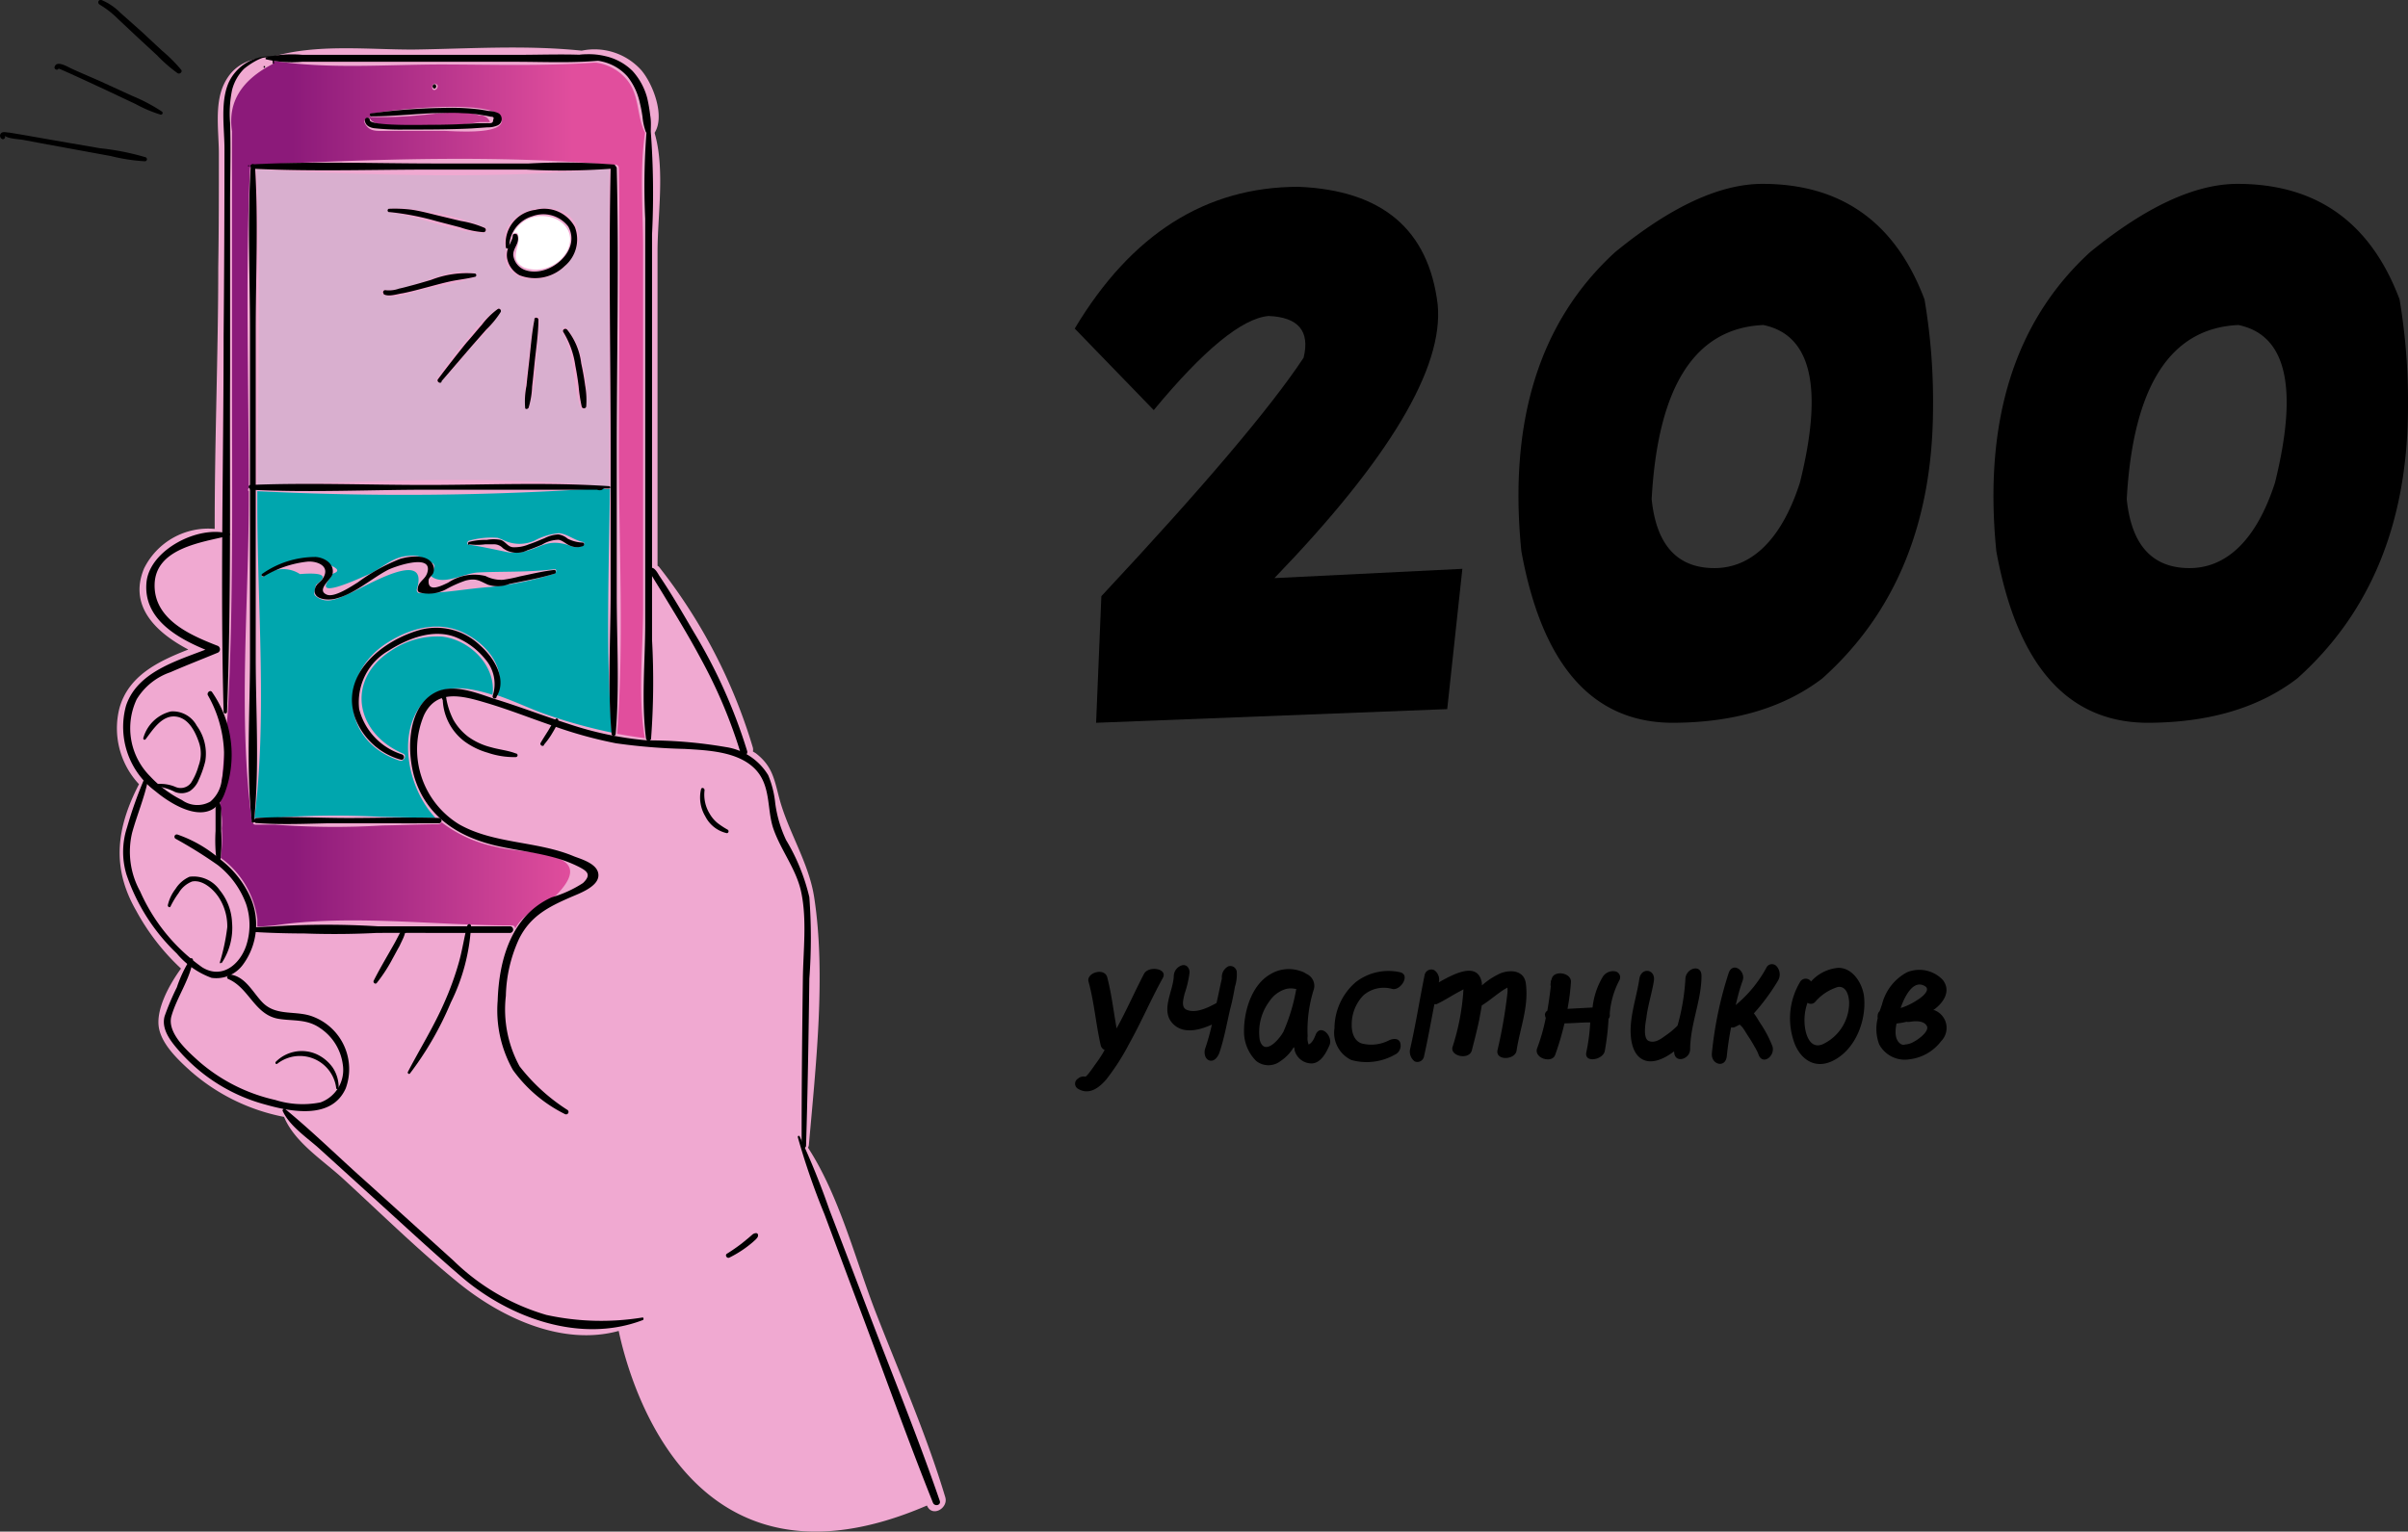 <?xml version="1.0" encoding="UTF-8"?> <svg xmlns="http://www.w3.org/2000/svg" xmlns:xlink="http://www.w3.org/1999/xlink" viewBox="0 0 197.17 125.45"><rect x="0" y="0" width="197.17" height="125.45" fill="#333333" stroke="none"/> <defs> <style>.cls-1{fill:#f0a9d1;}.cls-2{fill:#fff;}.cls-3{fill:url(#Безымянный_градиент_86);}.cls-4{fill:#d9afcf;}.cls-5{fill:#00a6ae;}</style> <linearGradient id="Безымянный_градиент_86" x1="18" y1="40.43" x2="52.86" y2="40.43" gradientUnits="userSpaceOnUse"> <stop offset="0.17" stop-color="#8c1a7a"></stop> <stop offset="0.83" stop-color="#e14e9d"></stop> </linearGradient> </defs> <g id="Слой_2" data-name="Слой 2"> <g id="Слой_1-2" data-name="Слой 1"> <path d="M95.23,80.07c-1,1.8-1.79,3.67-2.8,5.47a18.5,18.5,0,0,1-1.86,2.89c-.61.7-1.42,1.29-2.31.74a.48.48,0,0,1,0-.82.72.72,0,0,1,.61-.17v0c.13,0,.72-.87.81-1A9.94,9.94,0,0,0,90.45,86a.57.57,0,0,1-.32-.37c-.4-1.74-.53-3.52-1-5.23-.19-.73,1.3-1.18,1.53-.36.36,1.38.52,2.8.77,4.19.8-1.45,1.48-3,2.23-4.44C94,79.07,95.61,79.31,95.23,80.07Z"></path> <path d="M101.12,80.81c-.11.62-.23,1.25-.39,1.83-.28,1.21-.5,2.46-.89,3.6-.13.33-.41.73-.8.62s-.46-.62-.37-.94a18.71,18.71,0,0,0,.56-2c-1,.45-2.17.74-3,.1-1.36-1.07-.16-2.78-.12-4.07a.94.94,0,0,1,.69-.89c.39-.09.62.28.6.61A8.54,8.54,0,0,1,97,81.38c-.08.37-.32,1.08.13,1.31.74.35,1.76-.14,2.48-.54.12-.49.32-1.52.44-2a1,1,0,0,1,.52-1,.53.53,0,0,1,.7.5A3.26,3.26,0,0,1,101.12,80.81Z"></path> <path d="M108.87,85.59c-.26.6-.69,1.45-1.42,1.51A1.44,1.44,0,0,1,106,86c0-.08,0-.16-.07-.23a3.42,3.42,0,0,1-1.07,1.13,1.61,1.61,0,0,1-2,0,3.4,3.4,0,0,1-1-2.44c0-1.67.63-3.79,2.15-4.66a2.9,2.9,0,0,1,2.43-.28,1.67,1.67,0,0,1,.54.25,1.07,1.07,0,0,1,.61,1.22,11.07,11.07,0,0,0-.52,3.88,1.45,1.45,0,0,0,.08.68c.3-.12.48-.54.58-.81C108.14,83.81,109.16,84.87,108.87,85.59ZM106.14,81l-.06,0a1.66,1.66,0,0,0-.77,0,2.44,2.44,0,0,0-1.36,1,4.24,4.24,0,0,0-.8,3.18c.37,1.34,1.57,0,1.94-.68A15.22,15.22,0,0,0,106.14,81Z"></path> <path d="M114,81a2.54,2.54,0,0,0-2.38.54,3.44,3.44,0,0,0-.94,2.44c0,.6.21,1.33.88,1.5a3.16,3.16,0,0,0,2.19-.28c.29-.13.76-.2.9.2a.82.82,0,0,1-.47,1,4.68,4.68,0,0,1-3.53.42,2.47,2.47,0,0,1-1.38-2.62A5,5,0,0,1,111,80.45a4.37,4.37,0,0,1,3.63-.82C115.52,79.83,114.69,81.16,114,81Z"></path> <path d="M124.18,86.05c-.11.76-1.69.85-1.57,0a40.37,40.37,0,0,0,.82-4.71,2.17,2.17,0,0,0,0-.45l-.25.14c-.62.39-1.21.93-1.85,1.32-.06.38-.14.78-.21,1.18-.17.82-.39,1.66-.6,2.49s-1.78.5-1.59-.25a19,19,0,0,0,.9-4.74v0l-.21.12c-.67.34-1.29.77-2,1.1l-.17,0c-.28,1.44-.53,2.86-.85,4.27a.55.55,0,0,1-.77.41,1,1,0,0,1-.37-1c.46-2,.77-4,1.19-6.07a.56.56,0,0,1,.79-.4.94.94,0,0,1,.37,1s0,0,0,0c1.37-.78,3.24-1.71,3.53.07,0,.06,0,.13,0,.18a6.17,6.17,0,0,1,1.54-1c.87-.32,1.93-.21,2.06.86C125.19,82.48,124.44,84.28,124.18,86.05Z"></path> <path d="M132.58,80.32a7,7,0,0,0-.77,2.68s0,0,0,.08a.42.42,0,0,1-.1.36,20.64,20.64,0,0,1-.31,2.65c-.15.73-1.7,1-1.51.1a15.65,15.65,0,0,0,.32-2.45c-.7,0-1.41.07-2.11.08a23.12,23.12,0,0,1-.76,2.58c-.25.73-1.76.28-1.48-.53a16.09,16.09,0,0,0,.71-2.5.73.73,0,0,1-.07-.29.43.43,0,0,1,.2-.3c.11-.67.21-1.33.28-2a.54.54,0,0,1,0-.29c0-.09,0-.17.07-.28.13-.79,1.65-.56,1.58.24a18.32,18.32,0,0,1-.28,2.18l2.05-.11a6.21,6.21,0,0,1,.8-2.45,1,1,0,0,1,1-.52A.5.5,0,0,1,132.58,80.32Z"></path> <path d="M139.32,79.94c0,2-.91,3.91-.93,6,0,.83-1.31,1.22-1.31.17v0c-.86.65-1.94,1.14-2.75.56s-.88-2-.78-2.91c.12-1.22.5-2.38.68-3.57.14-1,1.35-.83,1.19.16s-.49,2-.61,3c-.07.41-.31,1.7.19,1.91s1-.17,1.29-.38a6.6,6.6,0,0,0,1.07-.88,17.69,17.69,0,0,0,.64-3.78C138,79.3,139.33,78.89,139.32,79.94Z"></path> <path d="M145.56,80.36A17.1,17.1,0,0,1,143.61,83c.21.26.38.59.52.8a9.34,9.34,0,0,1,1,1.9c.25.8-.84,1.63-1.16.62l-.09-.21c-.07-.12-.12-.24-.19-.34-.16-.28-.31-.55-.48-.8s-.28-.45-.42-.66-.14-.18-.2-.26l-.07-.06-.08-.07a3.71,3.71,0,0,1-.49.24c-.08,0-.15,0-.21,0-.15.77-.27,1.57-.35,2.36-.11,1-1.3.68-1.22-.24a31.07,31.07,0,0,1,1.37-6.57c.34-1,1.43-.17,1.15.61s-.4,1.32-.57,2a10.37,10.37,0,0,0,2.55-3.13.51.51,0,0,1,.84,0A1,1,0,0,1,145.56,80.36Z"></path> <path d="M148.29,80.39a3.37,3.37,0,0,1,2.24-1.12c1.16,0,1.93,1.22,2.09,2.27.25,2-.69,4.49-2.62,5.38-1.54.71-2.76-.32-3.18-1.82a5.81,5.81,0,0,1,.56-4.65A.53.53,0,0,1,148.29,80.39ZM148,82.13a4.26,4.26,0,0,0-.16,2.29c.14.63.51,1.46,1.38,1.12a3.75,3.75,0,0,0,2.19-3.36c0-.52-.18-1.45-.93-1.34a4,4,0,0,0-1.85,1.22A.47.47,0,0,1,148,82.13Z"></path> <path d="M158.94,85.28a3.8,3.8,0,0,1-2.57,1.48,2.38,2.38,0,0,1-2.5-1.22,3.6,3.6,0,0,1-.12-2.15.53.53,0,0,1,0-.24.46.46,0,0,1,.15-.32c.07-.17.13-.37.2-.56a4.1,4.1,0,0,1,2.06-2.64,2.65,2.65,0,0,1,2.9.61c.74.92.08,1.91-.77,2.5l.1,0A1.55,1.55,0,0,1,158.94,85.28ZM157.75,84c-.23-.4-.93-.39-1.34-.31a1,1,0,0,1-.31,0,5.72,5.72,0,0,1-.81.14c-.11.54-.17,1.27.28,1.63a.44.44,0,0,0,.43.09,1.63,1.63,0,0,0,.75-.25C157.07,85.14,158.06,84.42,157.75,84Zm-2.11-1.44A5.35,5.35,0,0,0,157,81.9c.3-.17,1.18-.84.58-1.15C156.69,80.25,156,81.5,155.64,82.52Z"></path> <path class="cls-1" d="M71.59,107.19C70,103,68.67,97.85,66.16,94a.68.68,0,0,0,.07-.2c.56-6.4,1.42-14,.43-20.34-.44-2.8-2.09-5.29-2.83-8-.43-1.61-.56-2.67-1.9-3.73-.09-.07-.19-.12-.28-.18a.77.77,0,0,0,0-.3A44.32,44.32,0,0,0,54,46.48a.42.42,0,0,0-.16-.14l0-11.17c0-4.86,0-9.72,0-14.58,0-2.91.62-6.73-.23-9.66,0,0,0,0,0-.07.86-1.38-.15-4-1.1-5.11a5.15,5.15,0,0,0-4.88-1.6C43,3.67,38.31,4,33.79,4.06c-3.81,0-7.86-.48-11.53.6-1.73.06-3.16.59-3.94,2.27s-.39,3.94-.4,5.71c0,3.09,0,6.18-.05,9.27,0,7.09-.3,14.26-.29,21.41a5.86,5.86,0,0,0-5.78,3.23c-1.32,3.15,1.07,5.31,3.62,6.65C13,54.15,10.53,55.31,9.78,58a6.71,6.71,0,0,0,1.6,6.23C9.56,67.76,9.09,71,11.14,74.57a18.55,18.55,0,0,0,3.68,4.76c-1,1.37-2,3.28-1.83,4.71s1.58,2.75,2.56,3.64a16.25,16.25,0,0,0,7.71,3.8c.86,2.09,3.2,3.56,4.83,5.06,3.13,2.87,6.21,5.91,9.51,8.58,3.57,2.88,8.51,5.14,13.06,3.89.93,4.41,6.05,22.58,25.24,14.3l0,0c.42,1,1.77.22,1.5-.68C75.84,117.42,73.57,112.3,71.59,107.19Z"></path> <path class="cls-2" d="M42.42,19.23c.26,1-.87,2,.5,2.69a2.92,2.92,0,0,0,3.55-1.43c.71-1.48-.46-2.73-1.93-2.79A2.6,2.6,0,0,0,42,19.16C42.15,19.05,42.37,19,42.42,19.23Z"></path> <path class="cls-3" d="M52.66,50c0-4.86,0-9.72,0-14.59q0-7.56,0-15.14c0-3.07-.3-6.33.16-9.39-.7-1.38-.43-3-1.44-4.29a4,4,0,0,0-2.57-1.46l-.17,0c-4.12.29-8.28.16-12.41.15-4.55,0-9.38.41-13.89-.31a2.44,2.44,0,0,0,0,.27h0Q18.45,7.23,19,10.76c0,1.12,0,2.24,0,3.37,0,2,0,3.93,0,5.89,0,3.95,0,7.91,0,11.86,0,8.79.11,17.61-.34,26.39L18,66a5.43,5.43,0,0,1,.16,1.84,12.23,12.23,0,0,1-.09,2.42,7.39,7.39,0,0,1,3,5c0,.2,0,.41,0,.63.46,0,.93-.06,1.39-.09,6.25-.93,13.21,0,19.44,0a.25.25,0,0,1,.28.24h0a2.39,2.39,0,0,0,.13-.21c.94-1.36,2.32-1.57,3.34-2.62C49.1,69.57,43,70,40.57,69.35a10.64,10.64,0,0,1-4.41-2,.36.36,0,0,1-.28.16c-1.5,0-3,.08-4.53.1a65.67,65.67,0,0,1-8.88-.07c-.52,0-1,0-1.56,0a.18.18,0,0,1-.2-.15s-.06,0-.07,0c-1.18-8.64-.25-18.05-.27-26.77v-.4c-.08,0-.07-.16,0-.25,0-8.71-.29-17.48.1-26.17a.32.32,0,0,1,.34-.29c9.59-.46,19.85-.85,29.41,0,.2-.09.44,0,.45.26.11,7.73,0,15.47,0,23.2s.44,15.48-.14,23.13c.75.14,1.51.26,2.27.36C52.22,57,52.65,53.32,52.66,50Zm-17-43.11c.31,0,.17.48-.1.48S35.35,6.84,35.62,6.84ZM41.07,10c-.27,1.08-4.09.71-4.83.72-1.57,0-3.13,0-4.7,0-.74,0-1.31.07-1.67-.63-.14-.27.28-.63.45-.34.5.91,4.72.5,5.61.49A15.19,15.19,0,0,0,39.27,10l.85,0a.84.84,0,0,0-.86-.55c-1.4-.49-3.55-.12-5,0a31.12,31.12,0,0,1-3.86.13c-.16,0-.1-.22,0-.25C31.6,9,41.6,7.91,41.07,10Z"></path> <path class="cls-4" d="M21,13.89c.38,8.59.14,17.25.09,25.86,9.42-.33,19.47-.87,28.81.13a0,0,0,0,1,0,0c0-1,0-1.93,0-2.9,0-7.71-.14-15.43,0-23.15C40.5,14.68,30.43,14.35,21,13.89ZM31.32,24.1c-.18-.1,0-.38.19-.37,2.46.21,4.82-2,7.32-1.35.15,0,.09.28,0,.32-1.41.51-3,.71-4.45,1.09C33.51,24,32.14,24.58,31.32,24.1Zm12.56,5.7a12.85,12.85,0,0,1-.57,3.61c-.05.11-.27.17-.29,0a10.28,10.28,0,0,1,.14-3.13c.16-1.38.3-2.77.56-4.13.05-.23.45-.31.45,0C44.14,27.37,44,28.59,43.88,29.8ZM48,33.27c0,.22-.38.33-.47.08-.71-2-.39-4.2-1.49-6.12-.11-.2.18-.55.37-.35a5.5,5.5,0,0,1,1.24,2.75A9.76,9.76,0,0,1,48,33.27Zm-.66-13.49a3.79,3.79,0,0,1-3.84,3.11,2.22,2.22,0,0,1-2-1.23,1.53,1.53,0,0,1,0-1.34.12.12,0,0,1-.15-.08C40.6,16.43,47.76,15.69,47.37,19.78Zm-6.66,5.51c.18-.11.41,0,.3.25a13.7,13.7,0,0,1-2.23,2.76c-.86,1-1.7,2-2.6,2.95-.23.24-.54,0-.35-.28a36.23,36.23,0,0,1,2.4-3.11A11.64,11.64,0,0,1,40.71,25.29Zm-1.16-6.21C37,19,34.43,17.72,31.86,17.39c-.18,0-.13-.3,0-.31a10.92,10.92,0,0,1,3.12.26,19.77,19.77,0,0,1,4.7,1.26C40,18.73,39.79,19.08,39.55,19.08Z"></path> <path class="cls-5" d="M49.94,40s0,.06-.08.06l-.37,0c-.06,0,0-.08,0-.09a240.49,240.49,0,0,1-28.42.26c0,.38,0,.76,0,1.14,0,8.41.82,17.35-.24,25.69a.4.4,0,0,1,.2-.09l1.53,0a71.2,71.2,0,0,1,8.65-.07l4.46.1c-2.18-2.25-3.24-6.82-1.06-9.42,1.37-1.62,3.58-1.36,5.72-.67.31-2.39-1.87-4.51-4.14-4.77A6.74,6.74,0,0,0,32,53.31c-3.75,2.41-2.85,6.78,1,8.41.36.15.06.69-.28.58-4.81-1.58-5.06-7.08-1-9.66,2-1.27,4.43-1.89,6.6-.63,1.77,1,3.18,2.91,2.38,4.93,1.47.51,2.88,1.18,3.92,1.54A42.21,42.21,0,0,0,50.09,60C49.59,53.36,49.86,46.63,49.94,40Zm-4.58,7a26.85,26.85,0,0,1-5.23,1.08c-2,.14-3.78.52-5.78.51a.27.27,0,0,1-.22-.33c1.07-3.44-4.19-.22-5.43.31-1,.43-1.93,1-2.87.24a.25.25,0,0,1-.08-.26c-.14.79.09-.74.16-.68,1-.72.54-1-1.35-.85a2.49,2.49,0,0,0-3,.21c-.14.07-.17-.13-.06-.2,2.27-1.32,3.6-1.66,5.65-.69,1.11.53-.14.62.06.74l-.23.34q-1.29,1.65,3-.29c1.12-.43,2-1.43,3.25-1.58s1.25.15,2.13.55c.56.25-.22,1,0,1.14,1,.72,2.58-.28,3.78-.35,2-.1,4.09,0,6.26-.27C45.62,46.58,45.57,46.94,45.36,47Zm2.32-2.28c-.71.21-.81,0-1.45-.16-1.4-.33-1.88.22-3.08.55a3.3,3.3,0,0,1-1.76.08c-1-.21-2-.43-3-.58-.2,0-.12-.29,0-.32a6.71,6.71,0,0,1,2.36-.24,4.68,4.68,0,0,1,.56.23,3,3,0,0,0,2.46,0,5.19,5.19,0,0,1,2-.61c.65.05,1.27.58,1.92.71C47.93,44.41,47.84,44.67,47.68,44.72Z"></path> <path class="cls-2" d="M14.26,64.89q-.36-.12-.72-.27A1.28,1.28,0,0,0,14.26,64.89Z"></path> <path d="M21.7,5.54V5.42a.05.05,0,0,0-.05,0,.06.06,0,0,0-.06,0v.12a.06.06,0,0,0,.06,0,.05.05,0,0,0,.05,0Z"></path> <path d="M22.43,5.17V4.68s0-.06-.05-.06a3.72,3.72,0,0,0-3.65,2.13c-.72,1.62-.34,3.8-.35,5.52q0,7.64-.07,15.28c0,10.24-.28,20.51,0,30.75a.14.14,0,1,0,.28,0c.35-9.24.21-18.51.25-27.76q0-7,0-13.94c0-2.18.07-4.36,0-6.54A9.63,9.63,0,0,1,19,7.38a3.76,3.76,0,0,1,.95-1.71c.28-.28,2.35-1.76,2.4-.5a.05.05,0,1,0,.1,0Z"></path> <path d="M18.7,43.71C16.28,43,12.3,45,12,47.65c-.34,3.28,3,4.88,5.57,5.86v-.6C15,54,11.32,54.8,10.32,57.8a6.56,6.56,0,0,0,2.4,7c1.57,1.31,4.55,3,5.64.27a9,9,0,0,0-1-8.39c-.16-.21-.44.06-.34.26a10.07,10.07,0,0,1,1.13,7,2.71,2.71,0,0,1-.92,1.71,2.15,2.15,0,0,1-2.33-.12,9,9,0,0,1-2.6-1.94,5.57,5.57,0,0,1-1.11-6.31,5.2,5.2,0,0,1,2.76-2.22c1.26-.55,2.55-1.05,3.83-1.58a.31.31,0,0,0,0-.6c-2.18-.85-5.18-2.14-5.12-5,.06-3,3.9-3.46,6.07-4a.12.12,0,0,0,0-.23Z"></path> <path d="M12.94,64.42a4.41,4.41,0,0,1,1.4.45,1.42,1.42,0,0,0,1.21-.08,2,2,0,0,0,.73-.93,8.3,8.3,0,0,0,.53-1.52,3.87,3.87,0,0,0-.7-2.9A2.22,2.22,0,0,0,14,58.27a3.09,3.09,0,0,0-2.27,2.2c0,.12.12.16.19.08.62-.81,1.39-2.08,2.6-1.84,1,.2,1.52,1.33,1.8,2.19a2.84,2.84,0,0,1-.06,1.82,5.16,5.16,0,0,1-.62,1.4,1.06,1.06,0,0,1-1.3.32,3.12,3.12,0,0,0-1.38-.23c-.13,0-.14.21,0,.21Z"></path> <path d="M11.82,63.78a33.79,33.79,0,0,0-1.42,4,6.42,6.42,0,0,0-.05,3.83,16,16,0,0,0,4.12,6.48,6.73,6.73,0,0,0,2.85,2,2.71,2.71,0,0,0,2.58-1.09,5.53,5.53,0,0,0,.57-5.58A8.06,8.06,0,0,0,18,70.36a10.54,10.54,0,0,0-3.45-2,.19.19,0,0,0-.15.35,37.26,37.26,0,0,1,3.44,2.15,7.22,7.22,0,0,1,2.32,3.21,5.43,5.43,0,0,1,0,3.38c-.53,1.57-2,2.77-3.6,1.78A15.09,15.09,0,0,1,11.47,73a6.7,6.7,0,0,1-.65-4.8c.4-1.45,1-2.85,1.3-4.32,0-.17-.22-.31-.3-.13Z"></path> <path d="M17.79,65.65a3.77,3.77,0,0,0-.14.58c0,.18,0,.37,0,.56,0,.42,0,.85,0,1.27a13.14,13.14,0,0,0,.08,2.43.16.16,0,0,0,.31,0,13.14,13.14,0,0,0,.07-2.43c0-.41,0-.82,0-1.22,0-.21,0-.41,0-.61s-.11-.38-.14-.58a.06.06,0,0,0-.11,0Z"></path> <path d="M18.15,78.88A5.2,5.2,0,0,0,19,75.55a4.49,4.49,0,0,0-1-2.63,2.61,2.61,0,0,0-2.48-1.11,2.59,2.59,0,0,0-1.15,1,3.37,3.37,0,0,0-.63,1.34c0,.13.16.22.22.1a7,7,0,0,1,.67-1.11,2.19,2.19,0,0,1,1.1-.94c.87-.17,1.76.65,2.19,1.31a4.35,4.35,0,0,1,.69,2.43A17,17,0,0,1,18,78.83c0,.08.07.11.12,0Z"></path> <path d="M15.55,78.6a10.26,10.26,0,0,0-1.07,2.27,21,21,0,0,0-1,2.36c-.33,1.2.71,2.31,1.45,3.14a14.3,14.3,0,0,0,6.8,4.1c2.16.61,5.44,1.23,6.58-1.33a4.59,4.59,0,0,0-2.63-5.85c-1.41-.58-3.05,0-4.2-1.2-.79-.82-1.38-2.1-2.62-2.27-.2,0-.39.27-.16.37,1.71.74,2.15,2.94,4.13,3.26,1.2.19,2.29,0,3.37.75a4.25,4.25,0,0,1,1.87,3,2.83,2.83,0,0,1-1.82,3.09,7.47,7.47,0,0,1-3.72-.2,14.23,14.23,0,0,1-6.28-3.19c-.92-.83-2.6-2.32-2.21-3.68.44-1.54,1.51-3,1.75-4.54a.14.14,0,0,0-.26-.11Z"></path> <path d="M27.73,89.1a2.92,2.92,0,0,0-.48-1.65,3.29,3.29,0,0,0-1.36-1.12,3,3,0,0,0-3.31.64c-.07.08,0,.23.12.16a3,3,0,0,1,4.83,2c0,.11.2.08.2,0Z"></path> <path d="M21.75,4.85a9.42,9.42,0,0,0,3,.21c1.16,0,2.32,0,3.49,0H42.17c2.3,0,4.66.12,7-.1a.19.19,0,0,0,0-.37c-2.3-.22-4.66-.09-7-.1H28.24c-1.17,0-2.33,0-3.49,0a9.42,9.42,0,0,0-3,.21,0,0,0,0,0,0,.09Z"></path> <path d="M47.08,4.8c.1.13.28.1.43.1h.6a5.46,5.46,0,0,1,1.27.16,3.93,3.93,0,0,1,2,1.21,5.25,5.25,0,0,1,1,2.11,11.9,11.9,0,0,1,.23,1.19,5,5,0,0,0,.26,1.21.2.2,0,0,0,.37,0,4,4,0,0,0,0-1.33A13.13,13.13,0,0,0,53,8.05a5.32,5.32,0,0,0-1.21-2.24,4.6,4.6,0,0,0-2.26-1.22,5.59,5.59,0,0,0-1.35-.15c-.27,0-1,0-1.09.25a.09.09,0,0,0,0,.11Z"></path> <path d="M53,10.06a57.1,57.1,0,0,0-.17,7.85c0,3.54,0,7.07,0,10.6q0,11.29,0,22.59c0,3.08-.33,6.35.07,9.41a.21.21,0,0,0,.41,0,62.68,62.68,0,0,0,.08-8.11q0-5.32,0-10.65,0-11.28,0-22.55a68,68,0,0,0-.16-9.14c0-.09-.17-.09-.18,0Z"></path> <path d="M66,93.89c.14-4.58.21-9.16.27-13.74a45,45,0,0,0,0-6.67,16.34,16.34,0,0,0-1.9-4.67,10.23,10.23,0,0,1-.89-3,8,8,0,0,0-.58-2.32,4.9,4.9,0,0,0-3.46-2.3A37.76,37.76,0,0,0,53,60.64a27.59,27.59,0,0,1-6.48-1.36c-2-.64-3.93-1.39-5.91-2-1.43-.46-3.37-1.31-4.86-.62-2.52,1.17-2.49,5.23-1.68,7.42,1.1,3,3.66,4.53,6.66,5.21,1.75.39,3.54.57,5.24,1.12a10.18,10.18,0,0,1,1.49.62c.6.32,1,.61.27,1.3a9.67,9.67,0,0,1-2.57,1.17c-3.29,1.5-4.3,5.1-4.41,8.46A9.94,9.94,0,0,0,42,87.64a11.55,11.55,0,0,0,4.28,3.62.2.2,0,0,0,.2-.34,15.52,15.52,0,0,1-3.94-3.59,9.73,9.73,0,0,1-1.12-5.76,11.77,11.77,0,0,1,1.08-4.67c.93-1.87,2.4-2.62,4.24-3.42.66-.29,2.25-.84,2.26-1.78s-1.38-1.32-2-1.56c-3-1.27-6.54-1-9.4-2.62a7.2,7.2,0,0,1-2.88-8.95c1.05-2.19,3.21-1.56,5.1-1s3.65,1.27,5.48,1.89a35.25,35.25,0,0,0,5.14,1.42,48,48,0,0,0,5.62.46c1.85.11,4.28.2,5.7,1.58s1,3.37,1.58,5c.63,1.78,1.88,3.3,2.27,5.18.47,2.25.16,4.76.13,7.05-.06,4.58-.11,9.16-.1,13.74a.18.18,0,0,0,.35,0Z"></path> <path d="M23.12,90.93c.54,1.28,2.06,2.27,3.06,3.18l3.69,3.35c2.62,2.36,5.2,4.78,7.87,7.08,3.93,3.39,9.77,5.53,14.87,3.59.11,0,.11-.24,0-.22a21,21,0,0,1-7.87-.21,18.18,18.18,0,0,1-7.62-4.46l-7-6.33c-2.26-2-4.46-4.18-6.8-6.1a.1.1,0,0,0-.15.12Z"></path> <path d="M65.33,93.16a57.86,57.86,0,0,0,2.18,6.3q1.62,4.35,3.25,8.69c1.87,5,3.66,10,5.63,14.93.14.34.68.21.56-.15-1.74-5.08-3.78-10.07-5.69-15.08q-1.67-4.39-3.35-8.77a63.41,63.41,0,0,0-2.43-6,.08.08,0,0,0-.15.06Z"></path> <path d="M59.73,103a9.07,9.07,0,0,0,1.27-.76c.21-.15.4-.3.59-.46l.29-.26c.09-.1.2-.2.19-.35a.16.16,0,0,0-.17-.17.51.51,0,0,0-.33.15l-.29.25-.55.45c-.38.29-.78.57-1.2.83-.21.12,0,.43.2.32Z"></path> <path d="M36.51,57.28l.05-.09-.31-.08A4.49,4.49,0,0,0,38,60.7a6,6,0,0,0,1.93.95,6.71,6.71,0,0,0,2.3.36.15.15,0,0,0,0-.3c-.64-.25-1.35-.31-2-.5a5.45,5.45,0,0,1-1.88-.86,4.56,4.56,0,0,1-1.24-1.42,6.18,6.18,0,0,1-.59-1.87c0-.18-.27-.13-.32,0l0,.09c-.07.18.19.27.29.13Z"></path> <path d="M20.76,76.18a68.49,68.49,0,0,0,10.33.22c3.57-.05,7.14,0,10.71,0a.27.27,0,0,0,0-.53H31.35c-3.47,0-7-.13-10.44.08a.2.2,0,0,0,0,.39c3.47.21,7,.08,10.44.07H41.8a.27.27,0,0,0,0-.53c-3.57,0-7.14,0-10.71,0A68.49,68.49,0,0,0,20.76,76c-.08,0-.08.16,0,.17Z"></path> <path d="M38.26,75.8c-.26,1-.41,2.06-.7,3.07a24.46,24.46,0,0,1-1.16,3.2c-.87,2-2,3.8-3,5.72-.06.1.09.24.17.13a26.33,26.33,0,0,0,3.34-5.8,16.06,16.06,0,0,0,1.66-6.28.15.15,0,0,0-.3,0Z"></path> <path d="M33.06,76.35c.16.23.47-.26.11-.31s-.32.19-.41.35l-.42.8c-.56,1-1.2,2.06-1.74,3.13-.08.15.13.34.25.19a12.63,12.63,0,0,0,1.3-2c.19-.34.37-.69.55-1l.27-.57a2,2,0,0,0,.11-.26s.17-.42.05-.38l.09,0h0c-.07-.06-.2,0-.14.11Z"></path> <path d="M44.54,61c.12-.15.25-.3.36-.46a5.14,5.14,0,0,0,.32-.49c.1-.16.19-.32.28-.49a1.39,1.39,0,0,0,.12-.28c0-.09.07-.19.09-.28s-.11-.21-.2-.12a1.63,1.63,0,0,0-.17.22c-.05.08-.11.15-.16.24s-.19.33-.29.5c-.2.32-.41.64-.62,1-.1.16.15.35.27.2Z"></path> <path d="M57.4,64.65a3,3,0,0,0,.35,2.21,2.61,2.61,0,0,0,1.76,1.38c.16,0,.19-.21.08-.28a6.74,6.74,0,0,1-.84-.55,2.76,2.76,0,0,1-.64-.76,3,3,0,0,1-.42-1.93c0-.18-.24-.27-.29-.07Z"></path> <path d="M20.53,13.64c-.28,4.44-.06,9-.06,13.4V40.45q0,6.7,0,13.4c0,4.44-.32,9,.14,13.41a.1.1,0,1,0,.19,0c.46-4.41.14-9,.14-13.41s0-8.93,0-13.4V27c0-4.44.22-9-.06-13.4a.2.2,0,0,0-.39,0Z"></path> <path d="M20.36,13.63a.05.05,0,0,0,0-.1.05.05,0,1,0,0,.1Z"></path> <path d="M20.73,13.82c5,.25,10,.06,15,.07h7.34a54.33,54.33,0,0,0,7.22-.09.17.17,0,0,0,0-.32,52.27,52.27,0,0,0-7-.09H35.72c-5,0-10-.19-15,.07a.18.18,0,0,0,0,.36Z"></path> <path d="M50,13.76c-.17,7.72,0,15.47,0,23.19V48.42c0,3.88-.26,7.86.08,11.72a.17.17,0,0,0,.33,0c.33-3.78.09-7.67.09-11.47s0-7.81,0-11.72c0-7.72.19-15.47,0-23.19a.27.27,0,0,0-.53,0Z"></path> <path d="M21,67.41c2.47.19,5,0,7.49,0s5,.06,7.49,0V67c-2.58,0-5.15,0-7.73,0H24.35a16.54,16.54,0,0,0-3.59.11.11.11,0,0,0,0,.22,16.54,16.54,0,0,0,3.59.1h3.87c2.58,0,5.15,0,7.73,0A.22.22,0,0,0,36,67c-2.49-.09-5,0-7.49,0s-5-.16-7.49,0a.21.21,0,0,0,0,.42Z"></path> <path d="M35.57,7.26a.19.19,0,0,0,0-.37.19.19,0,0,0,0,.37Z"></path> <path d="M30.42,9.53c1.67,0,3.34-.18,5-.26.81,0,1.62-.06,2.43,0a12.09,12.09,0,0,1,1.21.09l.75.12.39.08c.21,0,.27.07.18.26,0,.35-.28.25-.58.27l-.64,0-1.28.07q-1.28.06-2.55.06c-.55,0-5.07.13-5.05-.39,0-.26-.38-.25-.4,0,0,.43.37.61.74.67a20.09,20.09,0,0,0,2.57.11c1.82,0,3.63,0,5.44-.09l1.28-.09a1.94,1.94,0,0,0,.79-.14.57.57,0,0,0,.15-1A1.92,1.92,0,0,0,40,9.09a11,11,0,0,0-1.15-.17,19.21,19.21,0,0,0-2.63-.08,47.54,47.54,0,0,0-5.85.45c-.14,0-.1.24,0,.24Z"></path> <path d="M40.65,57.08c.91-1.46-.22-3.23-1.33-4.21a5.18,5.18,0,0,0-4.85-1.3c-3.1.83-6.68,3.64-5.38,7.26a5.6,5.6,0,0,0,3.72,3.39c.28.08.38-.32.11-.43a5.25,5.25,0,0,1-3.51-3.71,4.88,4.88,0,0,1,2.41-4.79c1.58-1,3.67-1.83,5.52-1.09A6.07,6.07,0,0,1,39.74,54a3.09,3.09,0,0,1,.6,3,.17.17,0,0,0,.31.13Z"></path> <path d="M20.48,40.11c4.88.25,9.81,0,14.7,0h12.7l1,0c.33.11.53,0,.62-.25a.08.08,0,1,0,0,.15l.38,0c.12,0,.12-.18,0-.19-4.87-.33-9.82-.11-14.7-.1s-9.82-.2-14.7,0a.16.16,0,0,0,0,.31Z"></path> <path d="M53.3,46.83a.32.32,0,0,0,.1.37l.28.46.56.91,1.11,1.83c.69,1.15,1.37,2.31,2,3.49a40.9,40.9,0,0,1,3.29,7.78.28.28,0,0,0,.54-.15,43.38,43.38,0,0,0-4.39-9.78C55.89,50.2,55,48.66,54,47.18c-.12-.18-.45-.87-.79-.62a.21.21,0,0,0,0,.37s.15,0,.12-.1Z"></path> <path d="M41.7,20.17a2.62,2.62,0,0,1,1.89-2.46,2.58,2.58,0,0,1,2.94.84c1.11,2-1.58,4.23-3.5,3.58a1.48,1.48,0,0,1-1-1.2c-.06-.59.55-1,.35-1.64-.07-.21-.41-.18-.4.05s-.26.64-.38,1a1.63,1.63,0,0,0-.07.85,2,2,0,0,0,1,1.35,3.48,3.48,0,0,0,3.71-.75,2.85,2.85,0,0,0,.83-3.2,2.85,2.85,0,0,0-3.24-1.4,2.76,2.76,0,0,0-2.41,3.06c0,.16.26.11.27,0Z"></path> <path d="M31.89,17.37a22.24,22.24,0,0,1,3.87.75l1.92.5a7.55,7.55,0,0,0,1.92.4.19.19,0,0,0,.09-.35,8.11,8.11,0,0,0-1.95-.57l-2-.48c-.65-.16-1.29-.33-2-.44a11,11,0,0,0-1.9-.08.14.14,0,0,0,0,.27Z"></path> <path d="M31.38,24.08c.41.27,1.14,0,1.59-.06.66-.13,1.32-.31,2-.49s1.25-.34,1.89-.48,1.32-.2,2-.37a.14.14,0,0,0,0-.28,8,8,0,0,0-3.55.52c-.58.17-1.17.35-1.76.5-.29.08-.59.16-.88.22a2.43,2.43,0,0,1-1.09.13.17.17,0,0,0-.13.31Z"></path> <path d="M36.14,31.24l2.45-2.85L39.81,27A7.75,7.75,0,0,0,41,25.55c.07-.15-.09-.33-.24-.24a6.21,6.21,0,0,0-1.31,1.3c-.43.48-.84,1-1.25,1.45-.81,1-1.59,2-2.34,3-.13.18.16.4.3.23Z"></path> <path d="M43.77,26.14c-.24,1.19-.32,2.43-.46,3.63-.07.61-.14,1.22-.2,1.83A6.4,6.4,0,0,0,43,33.4c0,.15.23.11.28,0a6.74,6.74,0,0,0,.29-1.73c.07-.61.13-1.22.19-1.82.12-1.21.32-2.44.33-3.66a.18.18,0,0,0-.35-.05Z"></path> <path d="M46.11,27.17a7.23,7.23,0,0,1,1,2.78c.11.56.2,1.13.27,1.7a13.14,13.14,0,0,0,.25,1.65.19.19,0,0,0,.37,0,6.78,6.78,0,0,0-.09-1.74c-.08-.61-.19-1.21-.32-1.81a5.45,5.45,0,0,0-1.16-2.76c-.15-.14-.42,0-.3.23Z"></path> <path d="M21.58,47.23A8.67,8.67,0,0,1,25.19,46c.84-.06,1.95.41,1.19,1.46-.15.22-.42.34-.53.6-.42,1,.84,1.13,1.52,1,1.64-.38,2.92-1.6,4.37-2.37.39-.22,3.79-1.47,3.24.24-.19.59-.78.69-.78,1.39a.24.24,0,0,0,.16.21,3,3,0,0,0,2.14-.25,9.9,9.9,0,0,1,1.63-.73c.85-.21,1.09,0,1.82.34a2.61,2.61,0,0,0,1.76-.06c1.23-.26,2.49-.47,3.69-.84.16,0,.14-.33,0-.31-1,.11-1.9.34-2.84.53a11,11,0,0,1-1.39.28,2.81,2.81,0,0,1-1.41-.31,3.85,3.85,0,0,0-3.06.54c-.44.2-1.72.9-1.6-.22,0-.17.33-.4.38-.58a.87.87,0,0,0-.06-.72c-.47-.85-1.91-.65-2.67-.42a15.18,15.18,0,0,0-3.45,1.92c-.49.3-1.93,1.28-2.55,1-.88-.37.37-1.26.47-1.65.21-.85-.62-1.37-1.35-1.43A7.57,7.57,0,0,0,21.47,47a.11.11,0,0,0,.11.19Z"></path> <path d="M38.4,44.58a5,5,0,0,0,1.34,0l.66,0a1,1,0,0,1,.78.32,1.92,1.92,0,0,0,2,.17c.41-.13.81-.3,1.2-.46a2.65,2.65,0,0,1,1.37-.4c.36.07.64.4,1,.51a1.36,1.36,0,0,0,1,0,.16.16,0,0,0,0-.28,2.88,2.88,0,0,1-1.27-.32,1.51,1.51,0,0,0-.77-.35,2.81,2.81,0,0,0-1.12.31c-.43.17-.84.36-1.28.5a3,3,0,0,1-1.32.24c-.44-.05-.59-.47-1-.6a3.06,3.06,0,0,0-1.13,0,5.28,5.28,0,0,0-1.43.16c-.12,0-.15.24,0,.27Z"></path> <path d="M.37,11.11c.29.26,1.15.28,1.54.35l1.48.28,2.84.52,2.84.52a14.94,14.94,0,0,0,2.8.43.17.17,0,0,0,.05-.33,20.63,20.63,0,0,0-3.74-.74l-3.77-.65C3.2,11.28,2,11.06.76,10.86c-.23,0-.57-.14-.72.11a.3.3,0,0,0,.12.41c.16.1.35-.14.21-.27Z"></path> <path d="M4.79,5.62c0-.06,3.83,1.73,4.19,1.9l2.12,1a11.17,11.17,0,0,0,2.05.87.14.14,0,0,0,.11-.25,13.87,13.87,0,0,0-2.44-1.29L8.31,6.7C7.49,6.33,6.68,6,5.86,5.62c-.32-.14-1.22-.72-1.39-.14-.06.19.24.33.32.14Z"></path> <path d="M8.16.38A7.53,7.53,0,0,1,9.68,1.57l1.61,1.51,1.57,1.45A12,12,0,0,0,14.55,6c.17.1.41-.11.29-.28a12.77,12.77,0,0,0-1.56-1.56L11.55,2.55,9.86,1.05A4.75,4.75,0,0,0,8.31,0a.2.2,0,0,0-.15.37Z"></path> <path d="M106.32,15.3q10.28.42,11.4,9.64.75,7.77-13.37,22.41l15.39-.76L118.5,58.08,89.75,59.2l.43-10.37q12.48-13.36,16.56-19.53.8-3.27-2.87-3.42-3.27.3-9.4,7.71L88,26.91Q94.95,15.3,106.32,15.3Z"></path> <path d="M144.31,15.06q9.7,0,13.27,9.46a49.69,49.69,0,0,1,.7,8.74q0,14.2-9.07,22.31-4.76,3.63-12.34,3.63-9.76-.09-12.3-14.06-1.6-16,7.68-24.49Q139.08,15.06,144.31,15.06Zm-9.07,25.82c.38,3.76,2.1,5.65,5.14,5.65s5.5-2.34,7-7q2.91-11.7-3-12.91Q136,27,135.24,40.88Z"></path> <path d="M183.21,15.06q9.71,0,13.27,9.46a50.72,50.72,0,0,1,.69,8.74q0,14.2-9.07,22.31-4.74,3.63-12.33,3.63-9.77-.09-12.31-14.06-1.59-16,7.68-24.49Q178,15.06,183.21,15.06Zm-9.07,25.82c.38,3.76,2.09,5.65,5.14,5.65s5.5-2.34,7-7q2.9-11.7-3-12.91Q174.92,27,174.14,40.88Z"></path> </g> </g> </svg> 